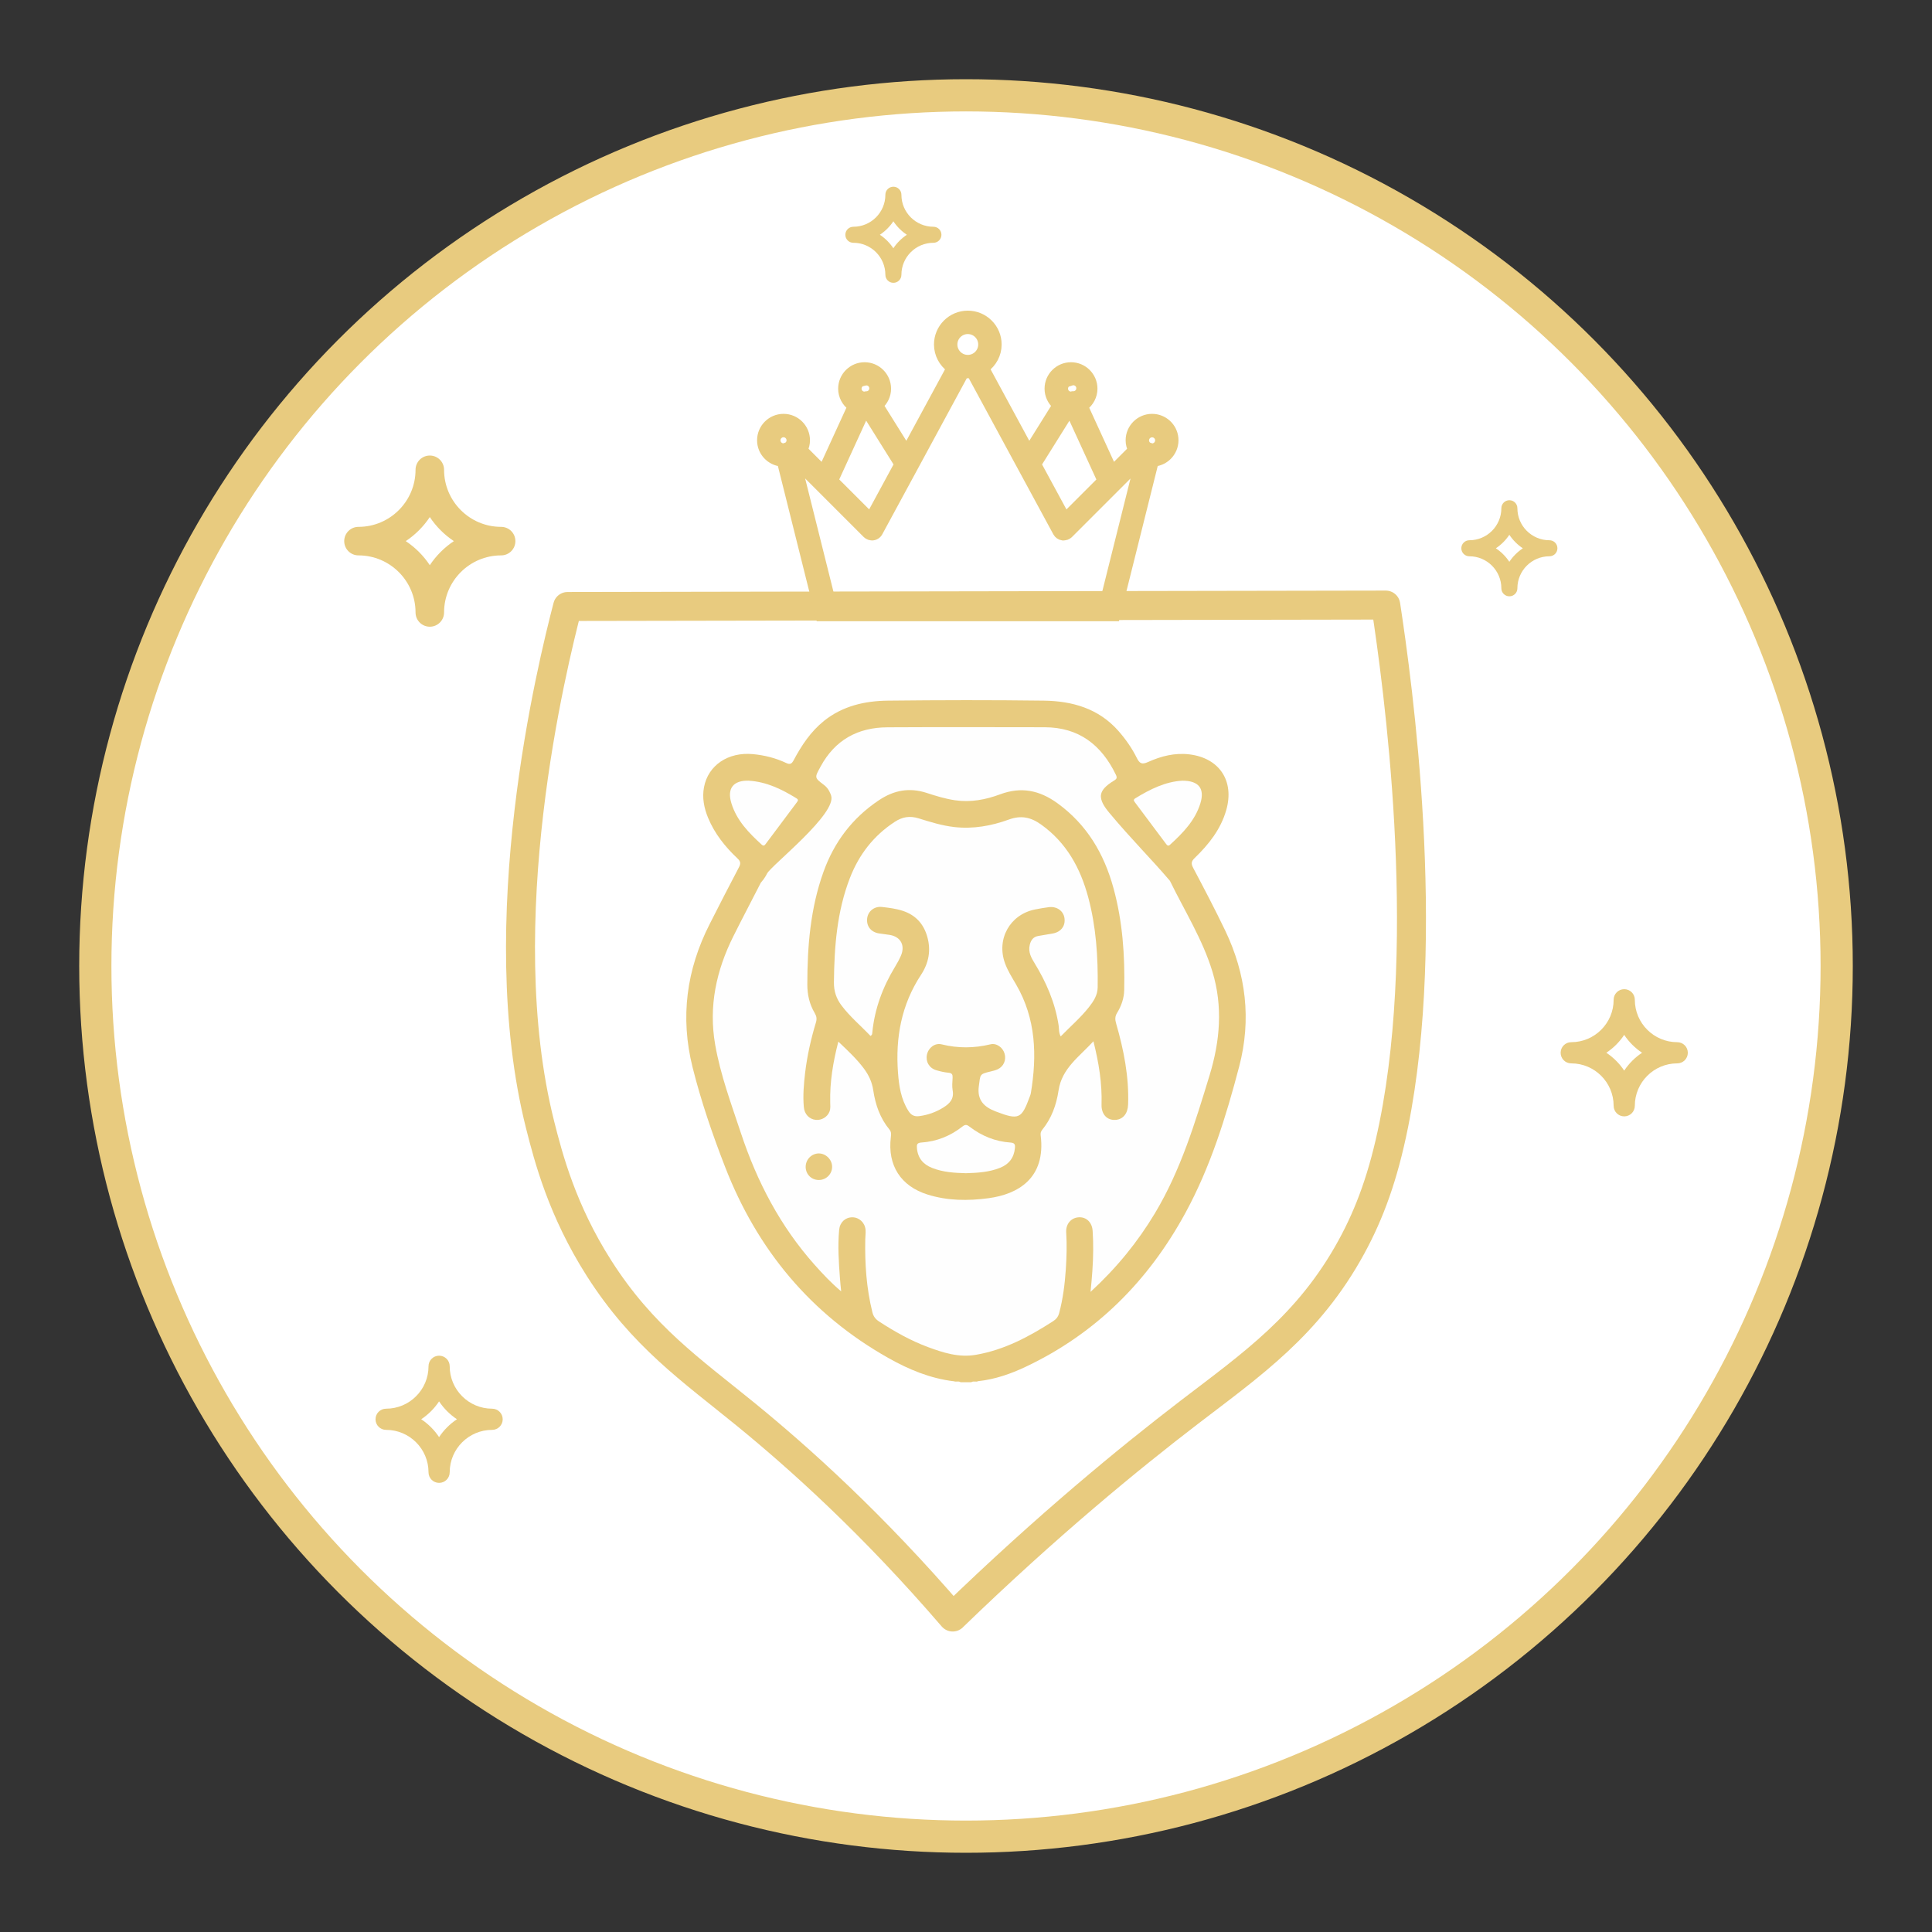 <?xml version="1.0" encoding="UTF-8"?>
<svg id="Layer_1" data-name="Layer 1" xmlns="http://www.w3.org/2000/svg" viewBox="0 0 600 600">
  <rect x="0" y="0" width="600" height="600" fill="#333333" stroke="none"/>
  <defs>
    <style>
      .cls-1 {
        fill: #fefefe;
      }

      .cls-1, .cls-2, .cls-3 {
        stroke-width: 0px;
      }

      .cls-4 {
        stroke-width: 10px;
      }

      .cls-4, .cls-5, .cls-6 {
        stroke: #e8cb7f;
      }

      .cls-4, .cls-6 {
        stroke-linecap: round;
        stroke-linejoin: round;
      }

      .cls-4, .cls-3 {
        fill: #fff;
      }

      .cls-2, .cls-5 {
        fill: #e8cb7f;
      }

      .cls-5 {
        stroke-miterlimit: 10;
        stroke-width: 2.69px;
      }

      .cls-6 {
        fill: none;
        stroke-width: 9px;
      }
    </style>
  </defs>
  <circle class="cls-4" cx="300" cy="300" r="270.4"/>
  <g>
    <path class="cls-6" d="m295.87,502.18c-24.91-28.96-47.6-49.32-64.17-62.84-17.08-13.93-32.14-24.25-45.65-45.45-11.48-18.02-15.73-34.33-18.32-44.58-15.87-62.99,3.77-142.61,8.54-160.96,84.7-.15,169.4-.29,254.09-.44,3.8,24.89,14.41,102.18,2.49,161.4-3.2,15.88-7.4,27.39-13.15,37.93-13.3,24.37-31.11,36.6-50.33,51.33-18.62,14.27-44.03,35.08-73.5,63.6Z"/>
    <path class="cls-5" d="m357.79,129.87c-3.79,0-6.87,3.08-6.87,6.87,0,1.06.26,2.05.69,2.94l-6.06,6.06-8.93-19.48c1.79-1.29,2.85-3.35,2.86-5.55,0-3.79-3.08-6.87-6.87-6.87s-6.87,3.08-6.87,6.87c0,2.06.93,3.9,2.38,5.16l-8.55,13.69-13.64-25.19c2.28-1.67,3.79-4.34,3.79-7.39,0-5.05-4.11-9.16-9.16-9.16s-9.16,4.11-9.16,9.16c0,3.04,1.51,5.72,3.79,7.39l-13.64,25.19-8.55-13.69c1.45-1.26,2.38-3.09,2.38-5.16,0-3.79-3.08-6.87-6.87-6.87s-6.87,3.08-6.87,6.87c0,2.28,1.14,4.3,2.86,5.55l-8.93,19.48-6.06-6.06c.43-.9.69-1.89.69-2.94,0-3.79-3.08-6.87-6.87-6.87s-6.87,3.08-6.87,6.87c0,3.56,2.73,6.46,6.21,6.8l12.01,48.05h91.76l12.01-48.05c3.77-.37,6.52-3.71,6.16-7.48-.34-3.51-3.29-6.18-6.81-6.19Zm-25.18-11.45c1.19-.4,2.48.24,2.88,1.43s-.24,2.48-1.43,2.88c-.22.07-.45.11-.69.12-.09,0-.17,0-.27,0l-.49.15c-.08,0-.33-.07-.63-.16-.05-.01-.09.02-.14,0-1.18-.43-1.79-1.74-1.36-2.92.33-.9,1.18-1.5,2.13-1.5Zm-.31,9.4l9.8,21.38-11.23,11.23-8.8-16.24,10.23-16.36Zm-31.74-25.42c2.53,0,4.58,2.05,4.58,4.58s-2.05,4.58-4.58,4.58-4.58-2.05-4.58-4.58,2.05-4.58,4.58-4.58Zm-32.05,16.02c1.21-.3,2.44.43,2.74,1.64.3,1.21-.43,2.44-1.64,2.74-.16.04-.33.06-.5.07-.03,0-.07,0-.1,0l-.22.07c-.09,0-.18.05-.28.05-.17,0-.33-.06-.49-.1v-.04c-.09-.02-.17,0-.27,0-.91-.32-1.52-1.17-1.53-2.14,0-1.26,1.03-2.29,2.29-2.29Zm.31,9.4l10.23,16.36-8.8,16.24-11.23-11.23,9.79-21.38Zm-23.88,10.54c-.31.26-.68.44-1.08.52-.05.01-.09.05-.15.07-.13.02-.25.08-.38.08-1.26,0-2.29-1.03-2.29-2.29s1.03-2.29,2.29-2.29c1.27,0,2.29,1.04,2.28,2.31,0,.6-.25,1.18-.67,1.6Zm13.92,51.03l-11.3-45.19,21.63,21.63c.24.23.52.41.83.52.09.03.18.03.27.05.16.04.33.1.51.1.84,0,1.61-.46,2.01-1.2l10.9-20.11h0s15.77-29.13,15.77-29.13c.12.02.25,0,.37,0,.24.02.47.08.71.08s.47-.05.71-.07c.12,0,.25.02.37,0l15.77,29.12h0s10.9,20.12,10.9,20.12c.34.63.97,1.07,1.68,1.18.11,0,.23.02.33.02.17,0,.33-.06.5-.1.1-.02.2-.02.29-.05.31-.11.59-.28.83-.51l21.63-21.63-11.3,45.19h-83.41m98.94-50.36c-.14,0-.26-.05-.39-.08-.05-.02-.09-.05-.15-.07-.4-.08-.77-.26-1.08-.52-.9-.9-.89-2.35,0-3.24.43-.43,1.01-.67,1.61-.67,1.26,0,2.29,1.03,2.29,2.29s-1.03,2.29-2.29,2.29Z"/>
  </g>
  <g>
    <path class="cls-2" d="m265.02,75.4c5.48,0,9.94,4.46,9.94,9.94,0,1.37,1.11,2.49,2.49,2.49s2.49-1.11,2.49-2.49c0-5.48,4.46-9.94,9.94-9.94,1.37,0,2.49-1.11,2.49-2.49s-1.11-2.49-2.49-2.49c-5.48,0-9.94-4.46-9.94-9.94,0-1.37-1.11-2.49-2.49-2.49s-2.49,1.11-2.49,2.49c0,5.48-4.46,9.94-9.94,9.94-1.37,0-2.49,1.11-2.49,2.49s1.11,2.49,2.49,2.49Z"/>
    <path class="cls-3" d="m277.44,68.72c1.11,1.66,2.53,3.09,4.19,4.19-1.66,1.11-3.09,2.53-4.19,4.19-1.11-1.66-2.53-3.09-4.19-4.19,1.66-1.11,3.09-2.53,4.19-4.19Z"/>
  </g>
  <g>
    <path class="cls-2" d="m456.32,172.76c5.48,0,9.94,4.46,9.94,9.94,0,1.37,1.11,2.49,2.49,2.49s2.49-1.11,2.49-2.49c0-5.48,4.46-9.94,9.94-9.94,1.37,0,2.49-1.11,2.49-2.49s-1.11-2.49-2.49-2.49c-5.48,0-9.94-4.46-9.94-9.94,0-1.37-1.11-2.49-2.49-2.49s-2.49,1.11-2.49,2.49c0,5.48-4.46,9.94-9.94,9.94-1.37,0-2.49,1.11-2.49,2.49s1.11,2.49,2.49,2.49Z"/>
    <path class="cls-3" d="m468.74,166.09c1.11,1.66,2.53,3.09,4.19,4.19-1.66,1.11-3.09,2.53-4.19,4.19-1.11-1.66-2.53-3.09-4.19-4.19,1.66-1.11,3.09-2.53,4.19-4.19Z"/>
  </g>
  <g>
    <path class="cls-2" d="m487.96,330.24c7.26,0,13.17,5.91,13.17,13.17,0,1.82,1.47,3.29,3.29,3.29s3.29-1.47,3.29-3.29c0-7.26,5.91-13.17,13.17-13.17,1.82,0,3.29-1.47,3.29-3.29s-1.47-3.29-3.29-3.29c-7.26,0-13.17-5.91-13.17-13.17,0-1.82-1.47-3.29-3.29-3.29s-3.29,1.47-3.29,3.29c0,7.26-5.91,13.17-13.17,13.17-1.82,0-3.29,1.47-3.29,3.29s1.47,3.29,3.29,3.29Z"/>
    <path class="cls-3" d="m504.41,321.39c1.46,2.2,3.35,4.09,5.55,5.55-2.2,1.46-4.09,3.35-5.55,5.55-1.46-2.2-3.35-4.09-5.55-5.55,2.2-1.46,4.09-3.35,5.55-5.55Z"/>
  </g>
  <g>
    <path class="cls-2" d="m119.91,444.06c7.26,0,13.17,5.91,13.17,13.17,0,1.82,1.47,3.29,3.29,3.29s3.29-1.47,3.29-3.29c0-7.26,5.91-13.17,13.17-13.17,1.82,0,3.29-1.47,3.29-3.29s-1.47-3.29-3.29-3.29c-7.26,0-13.17-5.91-13.17-13.17,0-1.82-1.47-3.29-3.29-3.29s-3.29,1.47-3.29,3.29c0,7.26-5.91,13.17-13.17,13.17-1.82,0-3.29,1.47-3.29,3.29s1.47,3.29,3.29,3.29Z"/>
    <path class="cls-3" d="m136.36,435.21c1.46,2.2,3.35,4.09,5.55,5.55-2.2,1.46-4.09,3.35-5.55,5.55-1.46-2.2-3.35-4.09-5.55-5.55,2.2-1.46,4.09-3.35,5.55-5.55Z"/>
  </g>
  <g>
    <path class="cls-2" d="m111.33,172.48c9.77,0,17.72,7.95,17.72,17.72,0,2.45,1.98,4.43,4.43,4.43s4.43-1.98,4.43-4.43c0-9.77,7.95-17.72,17.72-17.72,2.45,0,4.43-1.98,4.43-4.43s-1.98-4.43-4.43-4.43c-9.77,0-17.72-7.95-17.72-17.72,0-2.45-1.98-4.43-4.43-4.43s-4.43,1.98-4.43,4.43c0,9.77-7.95,17.72-17.72,17.72-2.45,0-4.43,1.98-4.43,4.43s1.98,4.43,4.43,4.43Z"/>
    <path class="cls-3" d="m133.48,160.58c1.97,2.96,4.51,5.5,7.47,7.47-2.96,1.97-5.5,4.51-7.47,7.47-1.97-2.96-4.51-5.5-7.47-7.47,2.96-1.97,5.5-4.51,7.47-7.47Z"/>
  </g>
  <g>
    <path class="cls-2" d="m296.16,428.96c-7.3-.88-13.96-3.66-20.27-7.22-24.12-13.59-40.75-33.69-50.71-59.36-3.93-10.11-7.46-20.38-10.1-30.94-3.88-15.54-1.89-30.3,5.32-44.48,2.99-5.88,5.99-11.76,9.07-17.59.61-1.16.57-1.83-.43-2.77-3.84-3.61-7.1-7.69-9.14-12.62-1.26-3.05-1.88-6.22-1.27-9.49,1.28-6.84,7.51-11.01,15.19-10.29,3.6.34,7.06,1.2,10.31,2.74,1.26.59,1.75.26,2.35-.85,2.44-4.58,5.28-8.88,9.39-12.19,5.81-4.67,12.72-6.23,19.9-6.31,16.13-.18,32.26-.21,48.39,0,8.84.12,17.03,2.42,23.19,9.43,2.24,2.55,4.18,5.32,5.68,8.34.87,1.76,1.59,2.16,3.53,1.28,4.04-1.83,8.33-2.91,12.84-2.36,9.33,1.14,14.02,8.28,11.41,17.34-1.71,5.95-5.42,10.62-9.77,14.82-1.09,1.05-1.19,1.76-.48,3.1,3.4,6.44,6.79,12.89,9.94,19.46,6.48,13.53,8.16,27.62,4.34,42.21-4.1,15.65-8.89,31.09-16.64,45.36-11.49,21.15-27.75,37.53-49.69,47.91-4.67,2.21-9.54,3.9-14.73,4.45-.68.36-1.49-.14-2.15.34h-3.31c-.66-.49-1.47.01-2.15-.34Z"/>
    <path class="cls-1" d="m338.68,401.17c.47-4.65.79-8.76.82-12.89.02-2-.05-4-.17-5.99-.16-2.67-1.95-4.39-4.32-4.25-2.34.13-4.06,2.05-3.89,4.7.24,3.87.13,7.72-.13,11.57-.31,4.54-.88,9.04-2.05,13.45-.3,1.13-.88,1.9-1.87,2.54-7.45,4.79-15.16,8.94-24.03,10.45-5.25.9-10.1-.64-14.89-2.42-5.37-2-10.34-4.8-15.13-7.92-1.1-.72-1.77-1.56-2.09-2.86-1.86-7.48-2.37-15.08-2.21-22.76.02-.96.17-1.94.08-2.89-.21-2.24-1.99-3.86-4.11-3.86-2.17,0-3.86,1.56-4.08,3.86-.48,5.1-.12,10.19.26,15.28.08,1.15.21,2.3.36,3.86-3.18-2.68-5.73-5.43-8.22-8.22-10.66-11.95-17.9-25.81-22.91-40.93-3-9.07-6.35-18.01-8-27.48-2.07-11.89.34-22.98,5.63-33.6,2.79-5.6,5.72-11.12,8.56-16.7.03-.07.41-.44.83-1.02.68-.94,1.05-1.71,1.11-1.82,1.26-2.49,21.9-18.66,19.86-24.27-.15-.4-.65-2.06-2.16-3.2-3.08-2.34-2.97-2.27-1.1-5.72,4.48-8.28,11.54-12.16,20.75-12.21,16.27-.09,32.53-.04,48.8-.02,10.64.01,17.68,5.45,22.17,14.76.45.93.24,1.31-.53,1.78-2.65,1.59-3.87,2.97-4.09,4.41-.28,1.82,1.06,3.8,2.58,5.63,6.7,8.04,13.27,14.59,18.39,20.62.22.25.37.36.46.55,4.54,9.31,10.12,18.13,13.17,28.15,3.29,10.82,2.36,21.54-.87,32.14-4.49,14.72-8.95,29.47-16.94,42.81-5.37,8.97-11.89,17-20.04,24.5Z"/>
    <path class="cls-1" d="m367.22,242.45c5.09,0,6.98,2.47,5.56,7.06-1.65,5.32-5.4,9.16-9.38,12.8-.62.57-.92.24-1.29-.25-3.2-4.3-6.41-8.59-9.63-12.87-.39-.51-.58-.86.13-1.29,4.6-2.82,9.37-5.18,14.6-5.45Z"/>
    <path class="cls-1" d="m232.64,242.46c5.44.35,10.16,2.65,14.69,5.45.71.44.5.78.12,1.28-3.22,4.28-6.43,8.58-9.63,12.87-.38.51-.68.79-1.29.23-3.99-3.64-7.73-7.47-9.38-12.8-1.44-4.66.59-7.2,5.48-7.05Z"/>
    <path class="cls-2" d="m260.35,323.5c-1.64,6.34-2.66,12.49-2.52,18.79.02.96.14,1.94-.2,2.87-.61,1.69-2.44,2.81-4.26,2.63-2.03-.2-3.55-1.74-3.74-4.02-.31-3.59,0-7.17.42-10.72.64-5.27,1.81-10.44,3.34-15.51.34-1.11.21-1.94-.36-2.9-1.62-2.72-2.31-5.68-2.31-8.86,0-11.9.95-23.66,5-34.97,3.33-9.29,8.95-16.76,17.23-22.29,4.71-3.15,9.51-4.01,14.88-2.26,2.87.94,5.76,1.83,8.77,2.27,4.84.71,9.5-.17,13.98-1.84,6.53-2.43,12.22-1.3,17.83,2.77,9.15,6.65,14.46,15.67,17.38,26.32,2.85,10.38,3.58,21.01,3.34,31.73-.06,2.51-.88,4.88-2.19,7.02-.69,1.11-.69,2.06-.33,3.28,2.38,8.23,4.04,16.58,3.73,25.21-.1,2.83-1.57,4.59-3.87,4.77-2.64.2-4.47-1.72-4.38-4.76.2-6.53-.82-12.89-2.52-19.66-4.39,4.82-9.8,8.39-10.83,15.29-.67,4.47-2.17,8.67-5.09,12.23-.43.53-.54,1.06-.46,1.72,1.65,13.33-7.1,18.3-16.26,19.51-6.33.84-12.65.8-18.83-1.13-8.4-2.62-12.53-9.1-11.44-17.86.1-.83.19-1.57-.42-2.32-2.94-3.55-4.39-7.77-5.05-12.24-.38-2.56-1.41-4.71-2.9-6.72-2.27-3.04-5.03-5.6-7.94-8.36Z"/>
    <path class="cls-2" d="m254.32,366.46c-2.27.01-4.05-1.71-4.11-3.97-.06-2.33,1.78-4.26,4.06-4.28,2.25-.01,4.2,1.97,4.15,4.23-.04,2.22-1.87,4.01-4.11,4.02Z"/>
    <path class="cls-1" d="m270.36,321.74c-2.98-3.15-6.38-5.96-9.04-9.51-1.58-2.1-2.36-4.39-2.34-7.09.11-11.07.92-22.02,4.97-32.48,2.82-7.27,7.35-13.14,13.94-17.44,2.41-1.57,4.69-1.91,7.41-1.07,3.6,1.12,7.21,2.25,11,2.69,5.89.68,11.56-.34,17.03-2.33,3.75-1.36,6.79-.74,10,1.56,7.88,5.64,12.18,13.49,14.62,22.56,2.47,9.19,3.08,18.6,2.94,28.07-.04,2.4-1.31,4.31-2.73,6.11-2.57,3.25-5.72,5.94-8.75,9.06-.65-1.2-.48-2.38-.65-3.47-1.08-6.98-3.81-13.31-7.47-19.29-1.05-1.71-2.01-3.45-1.5-5.62.35-1.49,1.06-2.53,2.62-2.81,1.49-.27,2.98-.51,4.47-.76,2.59-.44,4.06-2.34,3.7-4.8-.33-2.24-2.38-3.71-4.86-3.39-1.43.18-2.86.43-4.27.71-7.8,1.56-12.07,9.19-9.34,16.7.85,2.34,2.19,4.44,3.43,6.57,6.21,10.65,6.55,22.09,4.59,33.84-.06.34-.19.66-.31.98-2.55,6.91-3.31,7.44-10.6,4.64-3.43-1.31-5.86-3.39-5.23-7.87.51-3.66.11-3.7,3.69-4.55.73-.17,1.48-.36,2.16-.67,1.85-.87,2.71-2.86,2.15-4.84-.54-1.91-2.47-3.38-4.41-2.91-5.06,1.22-10.06,1.26-15.13.01-2.13-.52-4.12,1.05-4.58,3.2-.46,2.14.7,4.17,2.87,4.82,1.25.37,2.54.67,3.83.79,1.11.1,1.32.6,1.27,1.57-.07,1.31-.21,2.65.02,3.92.47,2.63-.89,4.07-2.89,5.31-2.32,1.44-4.79,2.33-7.51,2.68-1.62.21-2.58-.4-3.39-1.7-2.27-3.63-2.88-7.68-3.19-11.83-.81-10.88,1.06-21.1,7.16-30.37,2.38-3.61,3.15-7.57,1.93-11.84-1.15-4.02-3.63-6.71-7.61-8.02-2.11-.69-4.3-.96-6.48-1.2-2.35-.26-4.3,1.32-4.57,3.51-.29,2.41,1.12,4.26,3.6,4.69,1.15.2,2.33.29,3.48.49,3.34.59,4.77,3.27,3.41,6.42-.52,1.19-1.15,2.35-1.83,3.46-3.84,6.32-6.36,13.09-7.07,20.49-.03.33-.02.7-.54.98Z"/>
    <path class="cls-1" d="m299.98,364.35c-3.55-.09-7.11-.3-10.5-1.64-2.81-1.11-4.46-3.08-4.72-6.16-.09-1.01,0-1.63,1.31-1.72,4.78-.31,9.08-2.03,12.84-4.99.91-.72,1.41-.55,2.24.09,3.73,2.87,7.96,4.58,12.67,4.9,1.24.09,1.48.56,1.38,1.65-.27,3.06-1.85,5.09-4.66,6.21-3.38,1.34-6.94,1.56-10.55,1.66Z"/>
  </g>
</svg>